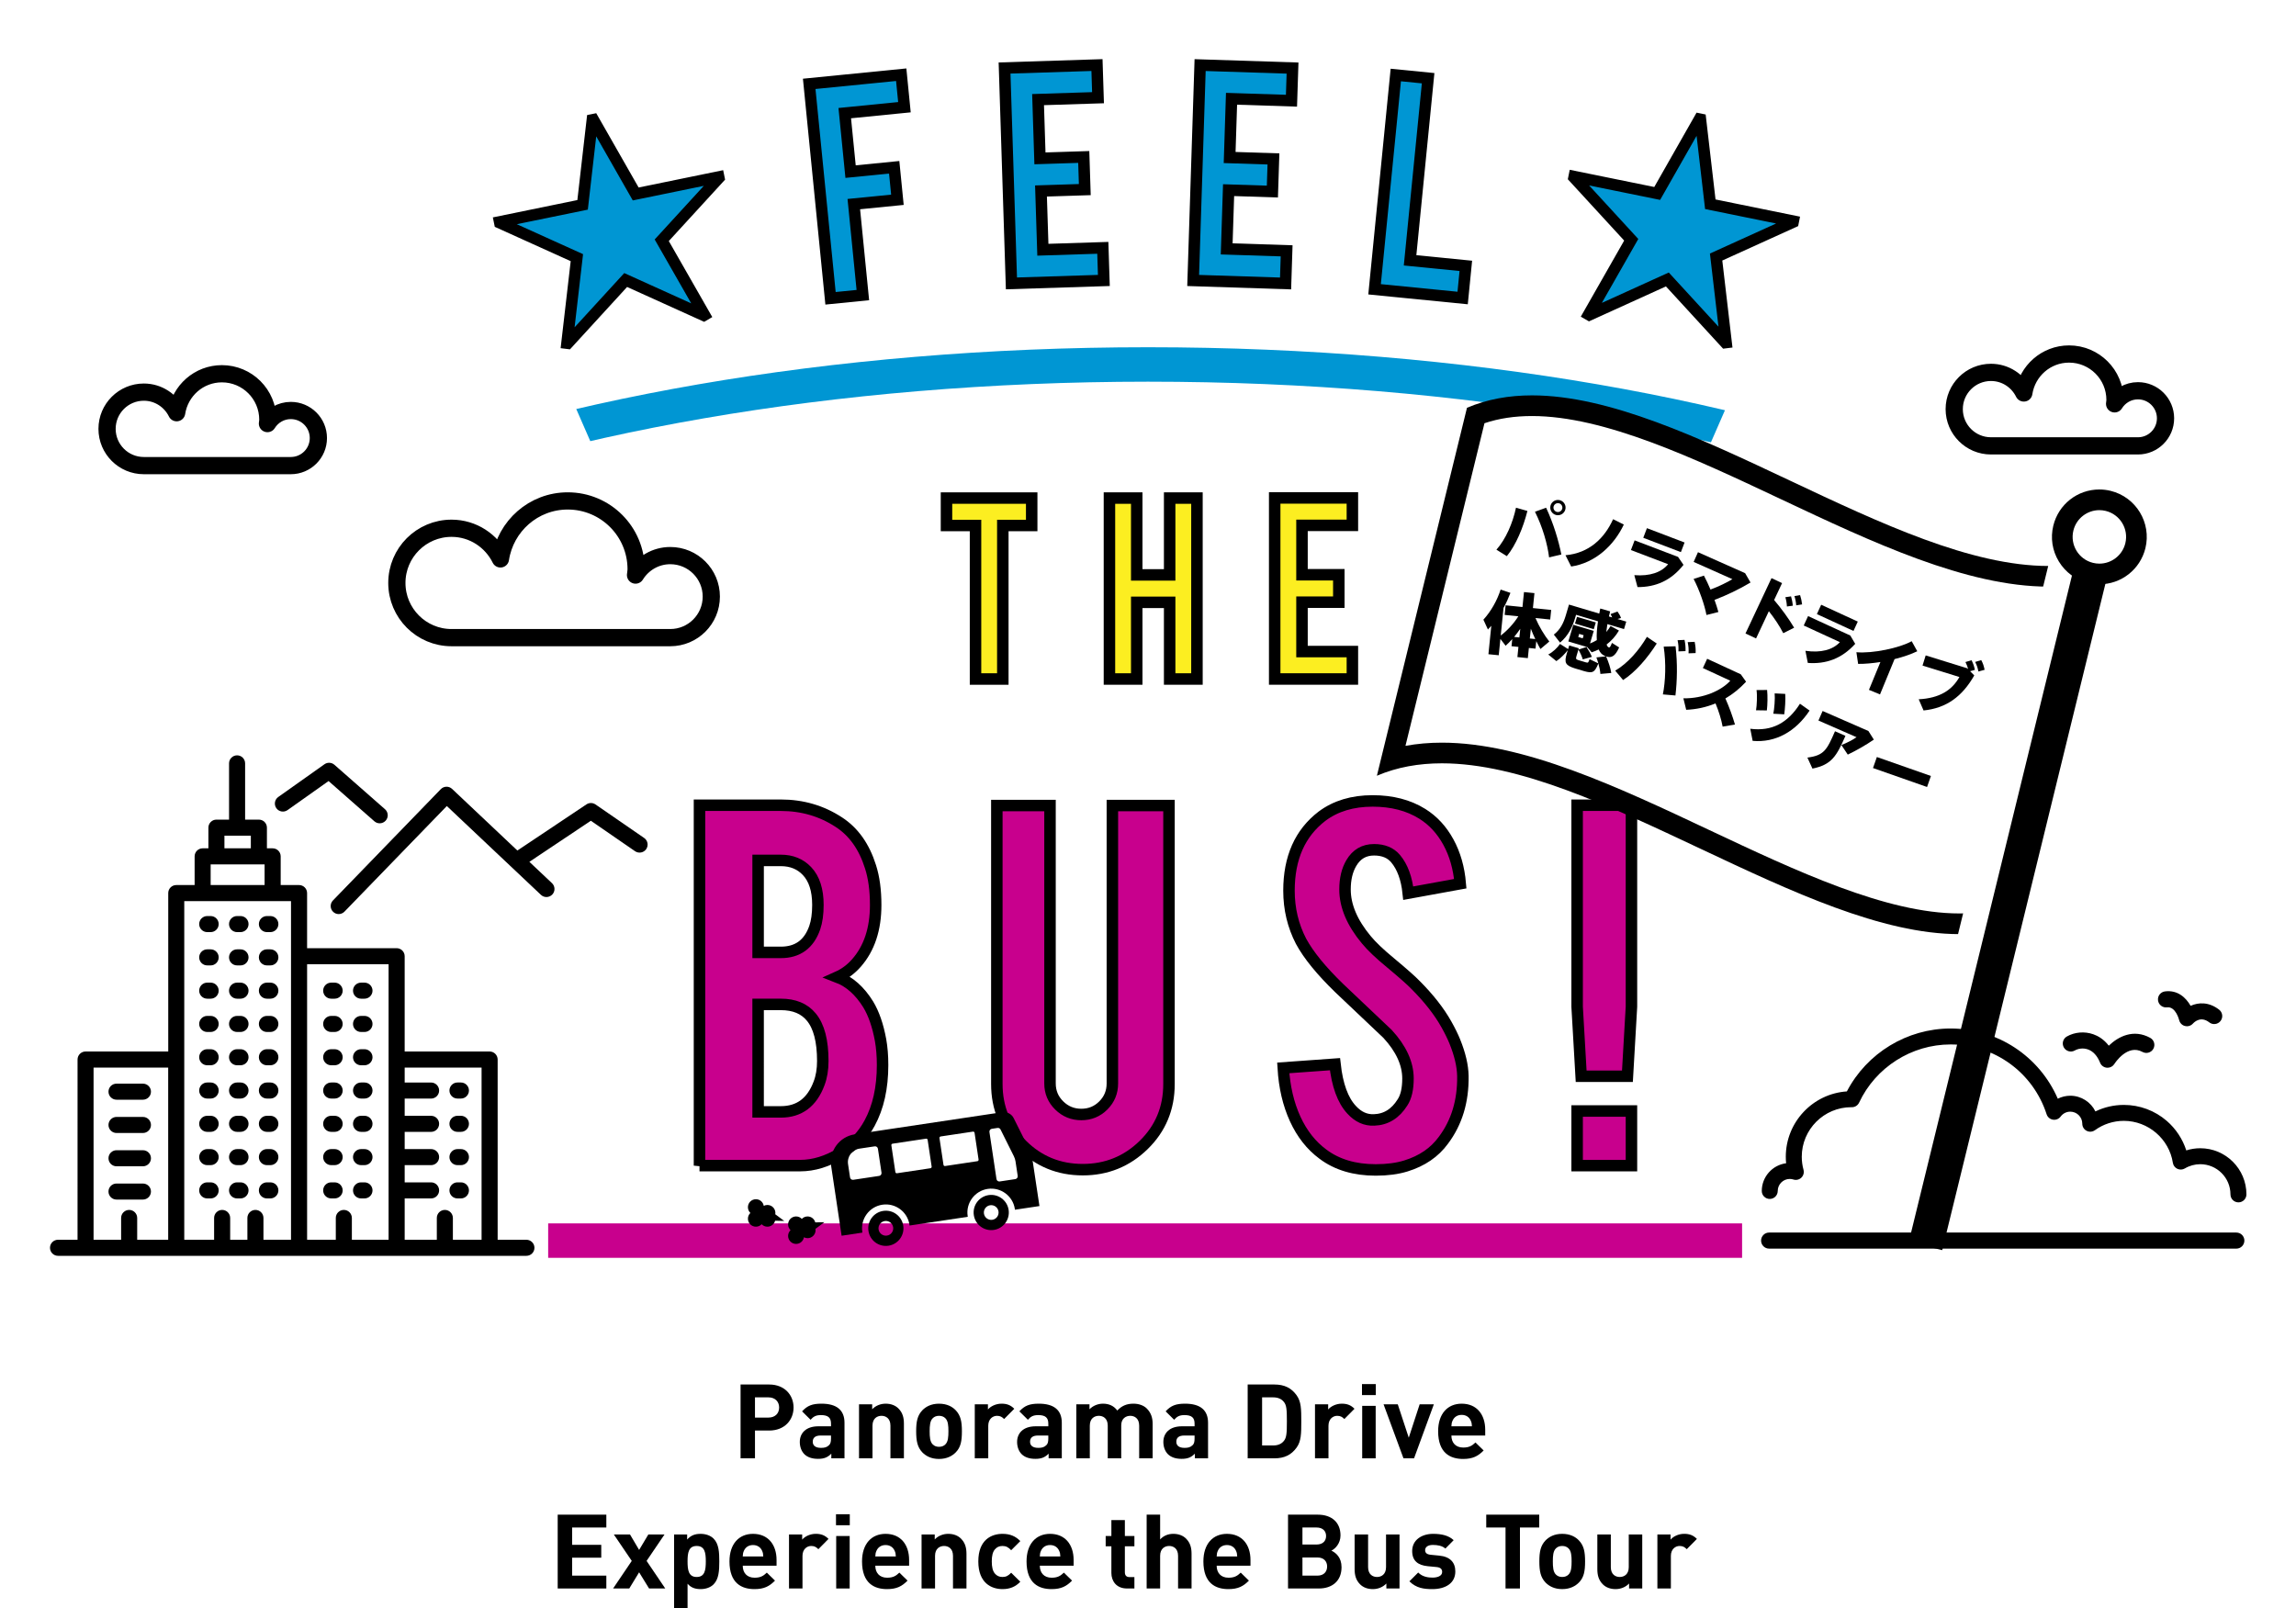 <?xml version="1.0" encoding="utf-8"?>
<!-- Generator: Adobe Illustrator 16.0.0, SVG Export Plug-In . SVG Version: 6.00 Build 0)  -->
<!DOCTYPE svg PUBLIC "-//W3C//DTD SVG 1.1//EN" "http://www.w3.org/Graphics/SVG/1.1/DTD/svg11.dtd">
<svg version="1.1" id="レイヤー_1" xmlns="http://www.w3.org/2000/svg" xmlns:xlink="http://www.w3.org/1999/xlink" x="0px"
	 y="0px" width="400px" height="280.21px" viewBox="0 0 400 280.21" enable-background="new 0 0 400 280.21" xml:space="preserve">
<path d="M389.607,214.746h-81.399c-0.773,0-1.399,0.627-1.399,1.4s0.626,1.4,1.399,1.4h81.399c0.773,0,1.4-0.627,1.4-1.4
	S390.381,214.746,389.607,214.746z"/>
<path d="M308.318,208.89c0.77,0,1.392-0.623,1.392-1.391c0-1.152,0.938-2.093,2.093-2.093c0.215,0,0.429,0.033,0.634,0.099
	c0.486,0.156,1.018,0.031,1.385-0.32c0.367-0.354,0.514-0.879,0.38-1.369c-0.203-0.744-0.306-1.51-0.306-2.275
	c0-4.762,3.873-8.637,8.64-8.636l0.077,0.003c0.541,0.012,1.044-0.307,1.275-0.801c2.885-6.156,9.139-10.134,15.934-10.134
	c7.652,0,14.377,4.889,16.732,12.165c0.161,0.496,0.585,0.859,1.099,0.943c0.516,0.084,1.032-0.125,1.344-0.543
	c0.399-0.541,1.013-0.853,1.68-0.853c1.146,0,2.081,0.928,2.092,2.071c0,0.011,0,0.021,0,0.029c0,0.521,0.292,1,0.757,1.236
	c0.464,0.238,1.022,0.195,1.446-0.109c1.477-1.063,3.221-1.627,5.042-1.627c4.223,0,7.892,3.142,8.534,7.308
	c0.069,0.457,0.363,0.85,0.782,1.047c0.419,0.196,0.906,0.172,1.305-0.063c0.812-0.484,1.741-0.74,2.688-0.74
	c2.899,0,5.26,2.358,5.26,5.258c0,0.77,0.622,1.391,1.391,1.391c0.768,0,1.391-0.621,1.391-1.391c0-4.432-3.606-8.039-8.04-8.039
	c-0.831,0-1.652,0.129-2.438,0.379c-0.636-1.98-1.812-3.768-3.406-5.148c-2.071-1.793-4.723-2.779-7.466-2.779
	c-1.737,0-3.422,0.388-4.959,1.133c-0.794-1.618-2.458-2.733-4.378-2.733c-0.763,0-1.508,0.183-2.176,0.519
	c-3.208-7.391-10.483-12.231-18.679-12.231c-7.579,0-14.576,4.272-18.066,10.958c-5.936,0.4-10.641,5.355-10.641,11.391
	c0,0.375,0.019,0.752,0.056,1.127c-2.39,0.312-4.24,2.359-4.24,4.832C306.928,208.267,307.551,208.89,308.318,208.89z"/>
<path d="M361.469,183.021c0.515-0.295,1.383-0.496,2.279-0.184c0.906,0.315,1.641,1.117,2.119,2.313
	c0.194,0.489,0.647,0.826,1.173,0.875c0.043,0.004,0.085,0.006,0.128,0.006c0.477,0,0.926-0.243,1.184-0.651
	c0.092-0.146,2.277-3.543,4.904-2.103c0.678,0.371,1.529,0.123,1.899-0.555c0.372-0.679,0.124-1.529-0.554-1.9
	c-2.902-1.592-5.531-0.252-7.216,1.363c-0.883-1.142-1.902-1.711-2.716-1.994c-1.517-0.528-3.231-0.38-4.591,0.396
	c-0.673,0.385-0.904,1.238-0.521,1.91C359.942,183.171,360.798,183.404,361.469,183.021z"/>
<path d="M377.526,175.509c1.518-0.191,2.109,2.188,2.113,2.205c0.118,0.512,0.508,0.92,1.019,1.047
	c0.113,0.029,0.23,0.044,0.347,0.044c0.394-0.001,0.772-0.166,1.042-0.472c0.304-0.33,1.406-1.321,2.844-0.205
	c0.61,0.475,1.489,0.365,1.964-0.246c0.476-0.61,0.364-1.49-0.246-1.965c-1.78-1.385-3.597-1.291-4.969-0.672
	c-0.811-1.429-2.252-2.793-4.463-2.515c-0.769,0.097-1.312,0.797-1.214,1.563C376.059,175.062,376.761,175.607,377.526,175.509z"/>
<g>
	<path fill="#C8008D" stroke="#000000" stroke-width="2" stroke-miterlimit="10" d="M121.862,203.087v-62.793h14.171
		c3.737,0,7.11,0.985,10.114,2.955c2.57,1.67,4.406,4.256,5.508,7.762c0.602,1.869,0.901,4.089,0.901,6.658
		c0,4.207-1.119,7.578-3.354,10.115c-0.936,1.068-2.037,1.887-3.306,2.453c2.104,0.803,3.889,2.389,5.358,4.758
		c0.968,1.603,1.685,3.672,2.153,6.209c0.232,1.303,0.351,2.754,0.351,4.355c0,3.975-0.751,7.345-2.253,10.115
		c-1.168,2.17-2.821,3.904-4.957,5.207c-2.403,1.47-4.791,2.203-7.161,2.203h-17.525V203.087z M132.077,165.933h3.956
		c2.938,0,4.906-1.436,5.908-4.307c0.367-1.068,0.552-2.388,0.552-3.957c0-2.604-0.635-4.572-1.903-5.908
		c-1.168-1.234-2.688-1.852-4.557-1.852h-3.956V165.933L132.077,165.933z M132.077,193.723h3.956c3.204,0,5.424-1.652,6.659-4.957
		c0.434-1.136,0.651-2.437,0.651-3.905c0-3.506-0.668-6.06-2.003-7.662c-1.202-1.469-2.972-2.203-5.308-2.203h-3.956V193.723z"/>
	<path fill="#C8008D" stroke="#000000" stroke-width="2" stroke-miterlimit="10" d="M188.635,203.789
		c-4.173,0-7.711-1.453-10.615-4.356c-2.903-2.904-4.355-6.427-4.355-10.563v-48.521h9.264v48.421c0,1.502,0.533,2.778,1.602,3.831
		c1.068,1.051,2.354,1.576,3.855,1.576c1.502,0,2.779-0.525,3.831-1.576c1.051-1.053,1.577-2.329,1.577-3.831v-48.421h9.863v48.521
		c0,4.204-1.469,7.743-4.405,10.614C196.312,202.353,192.774,203.789,188.635,203.789z"/>
	<path fill="#C8008D" stroke="#000000" stroke-width="2" stroke-miterlimit="10" d="M254.857,187.464
		c0.066,4.373-1.067,8.111-3.404,11.217c-1.536,2.104-3.706,3.588-6.51,4.456c-1.503,0.467-3.256,0.7-5.258,0.7
		c-3.706,0-6.776-0.918-9.214-2.754c-2.036-1.502-3.646-3.547-4.832-6.133c-1.186-2.589-1.878-5.552-2.078-8.89l9.013-0.649
		c0.4,3.656,1.369,6.309,2.904,7.95c1.135,1.242,2.438,1.83,3.906,1.763c2.069-0.066,3.722-1.086,4.957-3.058
		c0.634-0.969,0.951-2.354,0.951-4.159c0-2.605-1.187-5.195-3.556-7.769c-1.869-1.771-4.674-4.427-8.411-7.97
		c-3.14-3.041-5.358-5.764-6.66-8.17c-1.402-2.705-2.104-5.646-2.104-8.819c0-5.713,1.92-10.041,5.759-12.979
		c2.37-1.771,5.309-2.656,8.813-2.656c3.371,0,6.259,0.75,8.662,2.252c1.869,1.17,3.38,2.805,4.531,4.908s1.845,4.522,2.077,7.26
		l-9.062,1.652c-0.268-2.57-1.002-4.572-2.203-6.009c-0.869-1.035-2.121-1.553-3.756-1.553c-1.736,0-3.055,0.769-3.956,2.304
		c-0.734,1.235-1.102,2.771-1.102,4.605c0,2.871,1.234,5.793,3.705,8.765c0.935,1.135,2.337,2.472,4.205,4.006
		c2.203,1.836,3.656,3.121,4.357,3.854c2.336,2.337,4.139,4.642,5.407,6.91c0.601,1.068,1.085,2.054,1.452,2.953
		C254.356,183.692,254.824,185.695,254.857,187.464z"/>
	<path fill="#C8008D" stroke="#000000" stroke-width="2" stroke-miterlimit="10" d="M274.762,175.396v-35.102h9.464v35.102
		l-0.701,12.118h-8.062L274.762,175.396z M274.762,203.087v-9.516h9.464v9.516H274.762z"/>
</g>
<g>
	<path fill="#0096D3" stroke="#000000" stroke-width="2" stroke-miterlimit="10" d="M110.75,33.794l14.457-2.964l0.034,0.166
		l-9.954,10.864l7.446,13.021l-0.114,0.067l-13.616-6.161L98.91,59.809l-0.133-0.016l1.724-14.901L87.075,38.82l-0.034-0.165
		l14.457-2.964l1.697-14.811l0.166-0.034L110.75,33.794z"/>
	<path fill="#0096D3" stroke="#000000" stroke-width="2" stroke-miterlimit="10" d="M150.322,51.412l-5.631,0.56l-3.714-37.362
		l16.029-1.593l0.562,5.661l-10.397,1.034l1.013,10.189l7.599-0.755l0.562,5.661l-7.597,0.755L150.322,51.412z"/>
	<path fill="#0096D3" stroke="#000000" stroke-width="2" stroke-miterlimit="10" d="M176.209,49.376l-1.198-37.527l16.1-0.514
		l0.182,5.686l-10.444,0.333l0.327,10.235l7.631-0.244l0.182,5.686l-7.631,0.244l0.327,10.235l10.444-0.333l0.181,5.686
		L176.209,49.376z"/>
	<path fill="#0096D3" stroke="#000000" stroke-width="2" stroke-miterlimit="10" d="M207.869,48.866l1.211-37.526l16.1,0.52
		l-0.184,5.686l-10.443-0.337l-0.33,10.234l7.631,0.247l-0.184,5.686l-7.631-0.246l-0.331,10.234l10.443,0.337l-0.184,5.686
		L207.869,48.866z"/>
	<path fill="#0096D3" stroke="#000000" stroke-width="2" stroke-miterlimit="10" d="M254.817,51.921l-15.345-1.52l3.698-37.333
		l5.632,0.558l-3.144,31.732l9.713,0.962L254.817,51.921z"/>
	<path fill="#0096D3" stroke="#000000" stroke-width="2" stroke-miterlimit="10" d="M297.963,35.586l14.457,2.942l-0.033,0.166
		l-13.413,6.088l1.743,14.896l-0.133,0.016l-10.105-11.005l-13.604,6.179l-0.115-0.066l7.426-13.028l-9.966-10.847l0.034-0.166
		l14.457,2.943l7.368-12.954l0.165,0.034L297.963,35.586z"/>
</g>
<g>
	<g>
		<defs>
			<polygon id="SVGID_1_" points="288,100.15 113,100.15 89,45.15 312,45.15 			"/>
		</defs>
		<clipPath id="SVGID_2_">
			<use xlink:href="#SVGID_1_"  overflow="visible"/>
		</clipPath>
		<path clip-path="url(#SVGID_2_)" fill="none" stroke="#0096D3" stroke-width="6" stroke-miterlimit="10" d="M0,145.25
			C0,100.101,89.543,63.5,200,63.5s200,36.601,200,81.75"/>
	</g>
</g>
<g>
	<g>
		<path fill="#FCEE21" stroke="#000000" stroke-width="2" stroke-miterlimit="10" d="M169.952,91.559h-5.058v-4.78h14.844v4.78
			h-5.031v26.744h-4.755V91.559L169.952,91.559z"/>
		<path fill="#FCEE21" stroke="#000000" stroke-width="2" stroke-miterlimit="10" d="M198.038,104.944v13.359h-4.755V86.779h4.755
			v13.385h5.735V86.779h4.755v31.524h-4.755v-13.359H198.038z"/>
		<path fill="#FCEE21" stroke="#000000" stroke-width="2" stroke-miterlimit="10" d="M222.072,118.303v-31.55h13.535v4.78h-8.779
			v8.604h6.415v4.78h-6.415v8.604h8.779v4.78h-13.535V118.303z"/>
	</g>
</g>
<line fill="none" stroke="#C8008D" stroke-width="6" stroke-miterlimit="10" x1="95.5" y1="216.15" x2="303.5" y2="216.15"/>
<g>
	<path d="M91.699,216h-5V184.6c0-0.772-0.627-1.399-1.399-1.399H70.5V166.6c0-0.772-0.627-1.399-1.4-1.399H53.5V155.6
		c0-0.772-0.627-1.399-1.4-1.399h-3.2v-5c0-0.772-0.627-1.399-1.398-1.399h-1v-3.601c0-0.772-0.627-1.399-1.4-1.399h-2.399V133
		c0-0.771-0.626-1.398-1.399-1.398s-1.4,0.627-1.4,1.398v9.801h-2.199c-0.772,0-1.399,0.628-1.399,1.4v3.6h-1
		c-0.773,0-1.4,0.628-1.4,1.4v5h-3.199c-0.772,0-1.399,0.627-1.399,1.399v27.601h-14.4c-0.772,0-1.399,0.627-1.399,1.399V216h-3.4
		c-0.772,0-1.399,0.627-1.399,1.4s0.626,1.4,1.399,1.4h81.601c0.772,0,1.399-0.627,1.399-1.4S92.473,216,91.699,216z M83.899,186v30
		h-5v-3.799c0-0.772-0.627-1.399-1.398-1.399c-0.773,0-1.4,0.627-1.4,1.399V216h-5.6V208.8h4.6c0.773,0,1.4-0.627,1.4-1.4
		s-0.627-1.4-1.4-1.4h-4.6v-3h4.6c0.773,0,1.4-0.627,1.4-1.399c0-0.771-0.627-1.397-1.4-1.397h-4.6v-3h4.6
		c0.773,0,1.4-0.627,1.4-1.4s-0.627-1.4-1.4-1.4h-4.6v-3h4.6c0.773,0,1.4-0.627,1.4-1.4c0-0.771-0.627-1.398-1.4-1.398h-4.6V186
		H83.899z M67.699,168v48H61.3v-3.799c0-0.772-0.627-1.399-1.4-1.399c-0.772,0-1.398,0.627-1.398,1.399V216h-5v-48H67.699z
		 M39.1,145.6H43.7v2.2H39.1V145.6z M36.699,150.6h9.399v3.601h-9.399V150.6z M50.699,157v59h-4.801v-3.799
		c0-0.772-0.627-1.399-1.398-1.399c-0.773,0-1.4,0.627-1.4,1.399V216h-3v-3.799c0-0.772-0.627-1.399-1.399-1.399
		s-1.399,0.627-1.399,1.399V216h-5.2v-59H50.699z M16.3,186h13v30h-5.4v-3.799c0-0.772-0.626-1.399-1.399-1.399
		s-1.4,0.627-1.4,1.399V216h-4.8V186z"/>
	<path d="M36.1,162.4H36.7c0.772,0,1.399-0.627,1.399-1.4c0-0.771-0.627-1.398-1.399-1.398H36.1c-0.772,0-1.399,0.627-1.399,1.398
		C34.699,161.773,35.326,162.4,36.1,162.4z"/>
	<path d="M36.1,168.201H36.7c0.772,0,1.399-0.627,1.399-1.399c0-0.773-0.627-1.4-1.399-1.4H36.1c-0.772,0-1.399,0.627-1.399,1.4
		C34.7,167.574,35.326,168.201,36.1,168.201z"/>
	<path d="M36.1,174H36.7c0.772,0,1.399-0.625,1.399-1.398c0-0.771-0.627-1.398-1.399-1.398H36.1c-0.772,0-1.399,0.627-1.399,1.398
		C34.699,173.375,35.326,174,36.1,174z"/>
	<path d="M36.1,179.8H36.7c0.772,0,1.399-0.627,1.399-1.4S37.473,177,36.7,177H36.1c-0.772,0-1.399,0.627-1.399,1.4
		S35.326,179.8,36.1,179.8z"/>
	<path d="M36.1,185.6H36.7c0.772,0,1.399-0.626,1.399-1.399c0-0.772-0.627-1.399-1.399-1.399H36.1c-0.772,0-1.399,0.627-1.399,1.399
		C34.7,184.974,35.326,185.6,36.1,185.6z"/>
	<path d="M36.1,191.4H36.7c0.772,0,1.399-0.627,1.399-1.4c0-0.771-0.627-1.398-1.399-1.398H36.1c-0.772,0-1.399,0.627-1.399,1.398
		C34.699,190.773,35.326,191.4,36.1,191.4z"/>
	<path d="M36.1,197.201H36.7c0.772,0,1.399-0.627,1.399-1.399c0-0.773-0.627-1.4-1.399-1.4H36.1c-0.772,0-1.399,0.627-1.399,1.4
		C34.7,196.574,35.326,197.201,36.1,197.201z"/>
	<path d="M36.1,203H36.7c0.772,0,1.399-0.627,1.399-1.399c0-0.771-0.627-1.397-1.399-1.397H36.1c-0.772,0-1.399,0.627-1.399,1.397
		C34.699,202.373,35.326,203,36.1,203z"/>
	<path d="M36.1,208.8H36.7c0.772,0,1.399-0.627,1.399-1.4S37.473,206,36.7,206H36.1c-0.772,0-1.399,0.627-1.399,1.4
		S35.326,208.8,36.1,208.8z"/>
	<path d="M41.3,162.4h0.6c0.773,0,1.4-0.627,1.4-1.4c0-0.771-0.627-1.398-1.4-1.398h-0.6c-0.773,0-1.4,0.627-1.4,1.398
		C39.899,161.773,40.526,162.4,41.3,162.4z"/>
	<path d="M41.3,168.201h0.6c0.773,0,1.4-0.627,1.4-1.399c0-0.773-0.627-1.4-1.4-1.4h-0.6c-0.773,0-1.4,0.627-1.4,1.4
		C39.9,167.574,40.526,168.201,41.3,168.201z"/>
	<path d="M41.3,174h0.6c0.773,0,1.4-0.625,1.4-1.398c0-0.771-0.627-1.398-1.4-1.398h-0.6c-0.773,0-1.4,0.627-1.4,1.398
		C39.899,173.375,40.526,174,41.3,174z"/>
	<path d="M41.3,179.8h0.6c0.773,0,1.4-0.627,1.4-1.4s-0.627-1.4-1.4-1.4h-0.6c-0.773,0-1.4,0.627-1.4,1.4S40.526,179.8,41.3,179.8z"
		/>
	<path d="M41.3,185.6h0.6c0.773,0,1.4-0.626,1.4-1.399c0-0.772-0.627-1.399-1.4-1.399h-0.6c-0.773,0-1.4,0.627-1.4,1.399
		C39.9,184.974,40.526,185.6,41.3,185.6z"/>
	<path d="M41.3,191.4h0.6c0.773,0,1.4-0.627,1.4-1.4c0-0.771-0.627-1.398-1.4-1.398h-0.6c-0.773,0-1.4,0.627-1.4,1.398
		C39.899,190.773,40.526,191.4,41.3,191.4z"/>
	<path d="M41.3,197.201h0.6c0.773,0,1.4-0.627,1.4-1.399c0-0.773-0.627-1.4-1.4-1.4h-0.6c-0.773,0-1.4,0.627-1.4,1.4
		C39.9,196.574,40.526,197.201,41.3,197.201z"/>
	<path d="M41.3,203h0.6c0.773,0,1.4-0.627,1.4-1.399c0-0.771-0.627-1.397-1.4-1.397h-0.6c-0.773,0-1.4,0.627-1.4,1.397
		C39.899,202.373,40.526,203,41.3,203z"/>
	<path d="M41.3,208.8h0.6c0.773,0,1.4-0.627,1.4-1.4s-0.627-1.4-1.4-1.4h-0.6c-0.773,0-1.4,0.627-1.4,1.4S40.526,208.8,41.3,208.8z"
		/>
	<path d="M46.5,162.4h0.6c0.773,0,1.4-0.627,1.4-1.4c0-0.771-0.627-1.398-1.4-1.398h-0.6c-0.773,0-1.4,0.627-1.4,1.398
		C45.1,161.773,45.727,162.4,46.5,162.4z"/>
	<path d="M46.5,168.201h0.6c0.773,0,1.4-0.627,1.4-1.399c0-0.773-0.627-1.4-1.4-1.4h-0.6c-0.773,0-1.4,0.627-1.4,1.4
		C45.1,167.574,45.727,168.201,46.5,168.201z"/>
	<path d="M46.5,174h0.6c0.773,0,1.4-0.625,1.4-1.398c0-0.771-0.627-1.398-1.4-1.398h-0.6c-0.773,0-1.4,0.627-1.4,1.398
		C45.1,173.375,45.727,174,46.5,174z"/>
	<path d="M46.5,179.8h0.6c0.773,0,1.4-0.627,1.4-1.4s-0.627-1.4-1.4-1.4h-0.6c-0.773,0-1.4,0.627-1.4,1.4S45.727,179.8,46.5,179.8z"
		/>
	<path d="M46.5,185.6h0.6c0.773,0,1.4-0.626,1.4-1.399c0-0.772-0.627-1.399-1.4-1.399h-0.6c-0.773,0-1.4,0.627-1.4,1.399
		C45.1,184.974,45.727,185.6,46.5,185.6z"/>
	<path d="M46.5,191.4h0.6c0.773,0,1.4-0.627,1.4-1.4c0-0.771-0.627-1.398-1.4-1.398h-0.6c-0.773,0-1.4,0.627-1.4,1.398
		C45.1,190.773,45.727,191.4,46.5,191.4z"/>
	<path d="M46.5,197.201h0.6c0.773,0,1.4-0.627,1.4-1.399c0-0.773-0.627-1.4-1.4-1.4h-0.6c-0.773,0-1.4,0.627-1.4,1.4
		C45.1,196.574,45.727,197.201,46.5,197.201z"/>
	<path d="M46.5,203h0.6c0.773,0,1.4-0.627,1.4-1.399c0-0.771-0.627-1.397-1.4-1.397h-0.6c-0.773,0-1.4,0.627-1.4,1.397
		C45.1,202.373,45.727,203,46.5,203z"/>
	<path d="M46.5,208.8h0.6c0.773,0,1.4-0.627,1.4-1.4s-0.627-1.4-1.4-1.4h-0.6c-0.773,0-1.4,0.627-1.4,1.4S45.727,208.8,46.5,208.8z"
		/>
	<path d="M57.699,174H58.3c0.772,0,1.399-0.625,1.399-1.398c0-0.771-0.627-1.398-1.399-1.398h-0.601
		c-0.772,0-1.399,0.627-1.399,1.398C56.3,173.375,56.927,174,57.699,174z"/>
	<path d="M57.699,179.8H58.3c0.772,0,1.399-0.627,1.399-1.4S59.073,177,58.3,177h-0.601c-0.772,0-1.399,0.627-1.399,1.4
		S56.927,179.8,57.699,179.8z"/>
	<path d="M57.699,185.6H58.3c0.772,0,1.399-0.626,1.399-1.399c0-0.772-0.627-1.399-1.399-1.399h-0.601
		c-0.772,0-1.399,0.627-1.399,1.399C56.3,184.974,56.927,185.6,57.699,185.6z"/>
	<path d="M57.699,191.4H58.3c0.772,0,1.399-0.627,1.399-1.4c0-0.771-0.627-1.398-1.399-1.398h-0.601
		c-0.772,0-1.399,0.627-1.399,1.398C56.3,190.773,56.927,191.4,57.699,191.4z"/>
	<path d="M57.699,197.201H58.3c0.772,0,1.399-0.627,1.399-1.399c0-0.773-0.627-1.4-1.399-1.4h-0.601c-0.772,0-1.399,0.627-1.399,1.4
		C56.3,196.574,56.927,197.201,57.699,197.201z"/>
	<path d="M57.699,203H58.3c0.772,0,1.399-0.627,1.399-1.399c0-0.771-0.627-1.397-1.399-1.397h-0.601
		c-0.772,0-1.399,0.627-1.399,1.397C56.3,202.373,56.927,203,57.699,203z"/>
	<path d="M58.3,206h-0.601c-0.772,0-1.399,0.627-1.399,1.4s0.627,1.4,1.399,1.4H58.3c0.772,0,1.399-0.627,1.399-1.4
		S59.073,206,58.3,206z"/>
	<path d="M62.899,174H63.5c0.771,0,1.398-0.625,1.398-1.398c0-0.771-0.627-1.398-1.398-1.398h-0.602
		c-0.772,0-1.398,0.627-1.398,1.398C61.5,173.375,62.126,174,62.899,174z"/>
	<path d="M62.899,179.8H63.5c0.771,0,1.398-0.627,1.398-1.4S64.272,177,63.5,177h-0.602c-0.772,0-1.398,0.627-1.398,1.4
		S62.126,179.8,62.899,179.8z"/>
	<path d="M62.899,185.6H63.5c0.771,0,1.398-0.626,1.398-1.399c0-0.772-0.627-1.399-1.398-1.399h-0.602
		c-0.772,0-1.398,0.627-1.398,1.399C61.5,184.974,62.126,185.6,62.899,185.6z"/>
	<path d="M62.899,191.4H63.5c0.771,0,1.398-0.627,1.398-1.4c0-0.771-0.627-1.398-1.398-1.398h-0.602
		c-0.772,0-1.398,0.627-1.398,1.398C61.5,190.773,62.126,191.4,62.899,191.4z"/>
	<path d="M62.899,197.201H63.5c0.771,0,1.398-0.627,1.398-1.399c0-0.773-0.627-1.4-1.398-1.4h-0.602c-0.772,0-1.398,0.627-1.398,1.4
		C61.5,196.574,62.126,197.201,62.899,197.201z"/>
	<path d="M62.899,203H63.5c0.771,0,1.398-0.627,1.398-1.399c0-0.771-0.627-1.397-1.398-1.397h-0.602
		c-0.772,0-1.398,0.627-1.398,1.397C61.5,202.373,62.126,203,62.899,203z"/>
	<path d="M62.899,208.8H63.5c0.771,0,1.398-0.627,1.398-1.4S64.272,206,63.5,206h-0.602c-0.772,0-1.398,0.627-1.398,1.4
		S62.126,208.8,62.899,208.8z"/>
	<path d="M79.699,191.4H80.3c0.773,0,1.399-0.627,1.399-1.4c0-0.771-0.626-1.398-1.399-1.398h-0.601
		c-0.772,0-1.399,0.627-1.399,1.398C78.3,190.773,78.927,191.4,79.699,191.4z"/>
	<path d="M79.699,197.201H80.3c0.773,0,1.399-0.627,1.399-1.399c0-0.773-0.626-1.4-1.399-1.4h-0.601c-0.772,0-1.399,0.627-1.399,1.4
		C78.3,196.574,78.927,197.201,79.699,197.201z"/>
	<path d="M79.699,203H80.3c0.773,0,1.399-0.627,1.399-1.399c0-0.771-0.626-1.397-1.399-1.397h-0.601
		c-0.772,0-1.399,0.627-1.399,1.397C78.3,202.373,78.927,203,79.699,203z"/>
	<path d="M79.699,208.8H80.3c0.773,0,1.399-0.627,1.399-1.4S81.073,206,80.3,206h-0.601c-0.772,0-1.399,0.627-1.399,1.4
		S78.927,208.8,79.699,208.8z"/>
	<path d="M20.3,191.6h4.6c0.773,0,1.4-0.626,1.4-1.399c0-0.772-0.627-1.399-1.4-1.399h-4.6c-0.773,0-1.4,0.627-1.4,1.399
		C18.9,190.974,19.526,191.6,20.3,191.6z"/>
	<path d="M20.3,197.4h4.6c0.773,0,1.4-0.627,1.4-1.4c0-0.771-0.627-1.398-1.4-1.398h-4.6c-0.773,0-1.4,0.627-1.4,1.398
		C18.899,196.773,19.526,197.4,20.3,197.4z"/>
	<path d="M20.3,203.201h4.6c0.773,0,1.4-0.627,1.4-1.399c0-0.773-0.627-1.4-1.4-1.4h-4.6c-0.773,0-1.4,0.627-1.4,1.4
		C18.9,202.574,19.526,203.201,20.3,203.201z"/>
	<path d="M24.899,209c0.773,0,1.4-0.627,1.4-1.399c0-0.771-0.627-1.397-1.4-1.397h-4.6c-0.773,0-1.4,0.627-1.4,1.397
		c0,0.772,0.627,1.399,1.4,1.399H24.899z"/>
</g>
<g>
	<g>
		<g>
			<path d="M364.208,99.814c-1.045-0.256-1.989-0.756-2.771-1.455L332.54,216.382l5.826,1.428l28.896-118.011
				c-0.49,0.119-0.993,0.201-1.517,0.201C365.23,100,364.713,99.938,364.208,99.814z"/>
		</g>
		<path d="M365.738,88.882c0.367,0,0.74,0.043,1.112,0.135c2.498,0.611,4.028,3.132,3.417,5.633
			c-0.521,2.126-2.426,3.551-4.521,3.551c-0.366,0-0.738-0.044-1.11-0.135c-2.499-0.611-4.029-3.134-3.418-5.632
			C361.739,90.307,363.643,88.882,365.738,88.882 M365.738,85.282L365.738,85.282c-3.812,0-7.106,2.588-8.017,6.294
			c-0.525,2.145-0.184,4.363,0.961,6.249c1.146,1.886,2.955,3.213,5.098,3.738c0.646,0.158,1.307,0.237,1.967,0.237
			c3.812,0,7.108-2.588,8.018-6.293c1.082-4.425-1.636-8.904-6.058-9.986C367.062,85.362,366.399,85.282,365.738,85.282
			L365.738,85.282z"/>
	</g>
	<g>
		<g>
			<defs>
				<polygon id="SVGID_3_" points="224.615,176.802 256.009,48.59 362.562,75.198 331.167,203.41 				"/>
			</defs>
			<clipPath id="SVGID_4_">
				<use xlink:href="#SVGID_3_"  overflow="visible"/>
			</clipPath>
			<g clip-path="url(#SVGID_4_)">
				<path d="M266.903,72.485c12.643,0,28.277,7.373,43.398,14.503c15.868,7.483,32.276,15.22,46.582,15.22
					c1.705,0,3.364-0.111,4.969-0.331l-13.688,56.455c-2.109,0.543-4.398,0.817-6.83,0.817c-12.705,0-28.403-7.396-43.585-14.549
					c-15.869-7.478-32.278-15.208-46.545-15.208c-2.2-0.001-4.32,0.186-6.349,0.554l13.763-56.207
					C261.132,72.897,263.859,72.485,266.903,72.485 M266.903,68.885c-4,0-7.798,0.657-11.332,2.165l-15.695,64.106
					c3.533-1.508,7.329-2.164,11.33-2.164c26.938,0.002,63.125,29.758,90.13,29.758c3.442,0,6.738-0.483,9.845-1.574l15.552-64.143
					c-3.109,1.092-6.402,1.576-9.848,1.576C329.902,98.609,293.815,68.885,266.903,68.885L266.903,68.885z"/>
			</g>
		</g>
	</g>
	<g>
		<path d="M259.307,113.984l0.501-4.953c-0.19,0.212-0.385,0.437-0.589,0.646l-0.788-1.711c1.343-1.471,2.384-3.337,3.004-5.246
			l1.706,0.575c-0.333,0.879-0.728,1.764-1.204,2.629l-0.486,4.807c1.095-0.827,2.253-2.048,3.065-3.353l-2.385-0.242l0.17-1.674
			l2.938,0.298l0.265-2.604l1.82,0.185l-0.265,2.603l3.182,0.322l-0.171,1.675l-2.565-0.261c0.607,1.449,1.556,3.02,2.408,4.091
			l-1.544,1.306c-0.237-0.414-0.483-0.877-0.726-1.377l-0.133,1.312l-1.156-0.117l-0.18,1.771l-1.819-0.185l0.18-1.771l-1.204-0.123
			l0.126-1.24c-0.386,0.436-0.777,0.822-1.152,1.161l-0.914-1.188l-0.289,2.844L259.307,113.984z M264.702,111.062l0.151-1.506
			c-0.341,0.488-0.694,0.977-1.067,1.413L264.702,111.062z M267.473,111.341c-0.282-0.575-0.536-1.186-0.777-1.806l-0.174,1.71
			L267.473,111.341z"/>
		<path d="M271.142,115.185l-1.414-1.154c0.773-0.389,1.601-1.166,2.052-1.84l1.413,0.9l0.19-0.639l1.672,0.498l-0.069,0.231
			l1.399-0.456c0.42,0.63,0.733,1.189,0.942,1.722l-1.585,0.438c-0.147-0.523-0.407-1.094-0.758-1.703l-0.338,1.137
			c-0.139,0.465-0.078,0.559,0.324,0.691c0.368,0.123,0.961,0.299,1.336,0.396c0.36,0.106,0.427,0.053,0.622-0.562l1.526,0.733
			c-0.093-0.332-0.202-0.682-0.336-1.037l1.659-0.188c-0.081-0.023-0.158-0.061-0.236-0.096c-0.471-0.203-0.8-0.58-1.024-1.102
			c-0.389,0.199-0.8,0.354-1.222,0.495l-0.767-0.909l-3.298-0.982l0.863-2.903l3.565,1.061l-0.652,2.195
			c0.416-0.167,0.812-0.353,1.185-0.584c-0.068-0.918,0.021-2.028,0.204-3.276l-3.819-1.137l-0.182,0.604
			c-0.455,1.533-1.185,3.047-2.603,4.243l-1.088-1.397c1.147-0.885,1.691-2.038,2.077-3.326l0.565-1.905l1.059,0.315l0.557,0.166
			l3.657,1.089c0.06-0.285,0.11-0.586,0.175-0.884l1.723,0.5c-0.078,0.305-0.143,0.602-0.214,0.884l0.569,0.169
			c-0.071-0.185-0.166-0.377-0.28-0.588l1.205-0.438c0.285,0.401,0.492,0.766,0.611,1.13l-0.607,0.173l1.521,0.452l-0.389,1.301
			l-2.9-0.864c-0.084,0.494-0.146,0.956-0.194,1.371c0.27-0.312,0.522-0.653,0.753-1.04l1.458,0.788
			c-0.585,0.99-1.317,1.794-2.151,2.431c0.086,0.267,0.202,0.426,0.357,0.498c0.179,0.078,0.314-0.084,0.572-0.776l1.257,0.791
			c-0.701,1.549-1.347,1.888-2.272,1.561c0.452,1.07,0.759,1.996,0.899,2.886l-1.896,0.168c-0.046-0.569-0.169-1.174-0.354-1.824
			c-0.653,1.601-1.015,1.746-2.472,1.338c-0.49-0.135-1.177-0.338-1.638-0.488c-1.648-0.529-1.871-0.973-1.385-2.609l0.17-0.569
			C272.604,113.964,271.828,114.746,271.142,115.185z M274.39,108.645l0.351-1.173l3.273,0.974l-0.351,1.173L274.39,108.645z
			 M275.896,110.673l-0.777-0.232l-0.162,0.546l0.777,0.231L275.896,110.673z"/>
		<path d="M288.633,112.115c-1.593,2.521-3.732,4.998-5.862,6.367l-1.376-1.636c2.166-1.263,4.162-3.552,5.524-5.89L288.633,112.115
			z M291.888,121.173l-2.188-0.188c0.455-2.303,0.577-5.423,0.14-8.325l2.066-0.06C292.269,115.591,292.183,118.687,291.888,121.173
			z M293.474,111.486c0.15,0.756,0.188,1.178,0.172,1.956l-1.236,0.046c0.034-0.76,0.004-1.23-0.148-1.947L293.474,111.486z
			 M295.235,111.826c0.149,0.756,0.198,1.182,0.17,1.955l-1.235,0.047c0.046-0.756-0.001-1.219-0.147-1.947L295.235,111.826z"/>
		<path d="M302.259,126.232l-2.147,0.369c-0.232-1.256-0.681-2.719-1.242-4.047c-1.684,0.693-3.407,1.045-5.108,1.113l-0.49-2.002
			c3.44,0.065,6.631-1.347,8.173-3.064l-4.777-2.207l0.747-1.617l5.856,2.704l0.924,1.295c-1.139,1.224-2.341,2.179-3.604,2.917
			C301.259,123.191,301.835,124.779,302.259,126.232z"/>
		<path d="M315.259,123.8c-2.407,3.645-5.93,5.643-9.92,5.279l-0.414-2.107c3.81,0.492,6.557-1.055,8.659-4.361L315.259,123.8z
			 M307.858,120.214c0.105,1,0.079,2.565-0.043,3.565l-1.887-0.028c0.148-0.801,0.223-2.64,0.088-3.52L307.858,120.214z
			 M311.017,120.896c0.073,0.984-0.034,2.58-0.173,3.559l-1.904-0.104c0.177-0.802,0.325-2.656,0.233-3.543L311.017,120.896z"/>
		<path d="M321.507,128.205c-1.549,3.539-2.399,5.031-5.749,5.707l-0.88-1.918c2.926-0.373,3.396-1.356,4.809-4.586L321.507,128.205
			z M325.509,127.364l0.945,1.497c-1.362,0.938-3.038,1.896-4.541,2.614l-1.111-1.663c0.963-0.385,2.015-0.916,2.637-1.371
			l-6.637-2.902l0.729-1.664L325.509,127.364z"/>
		<path d="M336.398,135.197l-0.674,1.92l-9.417-3.303l0.673-1.92L336.398,135.197z"/>
	</g>
	<g>
		<path d="M266.1,89.021c-0.728,2.889-1.984,5.911-3.583,7.876l-1.815-1.125c1.663-1.875,2.847-4.671,3.409-7.317L266.1,89.021z
			 M272.015,96.608l-2.138,0.505c-0.284-2.33-1.143-5.331-2.462-7.952l1.943-0.701C270.637,91.188,271.521,94.156,272.015,96.608z
			 M272.744,88.543c-0.052,0.713-0.687,1.276-1.425,1.224c-0.736-0.052-1.285-0.699-1.235-1.424
			c0.052-0.737,0.687-1.289,1.425-1.235c0.737,0.051,1.288,0.686,1.236,1.424L272.744,88.543z M270.64,88.394
			c-0.029,0.411,0.297,0.787,0.721,0.817s0.799-0.295,0.828-0.719c0.029-0.423-0.297-0.798-0.719-0.829
			c-0.423-0.029-0.799,0.296-0.829,0.72L270.64,88.394z"/>
		<path d="M282.896,91.393c-1.688,3.577-4.929,6.68-9.171,7.311l-0.995-1.969c4.079-0.348,6.793-2.926,8.295-6.276L282.896,91.393z"
			/>
		<path d="M292.343,97.028l0.949,1.386c-2.181,2.761-4.865,3.89-8.011,3.874l-0.557-2.08c2.706,0.213,4.738-0.49,5.886-1.907
			l-6.476-2.466l0.643-1.688L292.343,97.028z M293.479,94.519l-0.639,1.676l-6.556-2.497l0.638-1.676L293.479,94.519z"/>
		<path d="M297.294,107.151c-0.314-1.704-1.233-4.379-2.24-6.285l1.796-0.579c0.396,0.746,0.793,1.585,1.146,2.431
			c1.429-0.531,2.986-1.295,3.814-1.814l-6.748-3.004l0.753-1.693l8.21,3.654l0.945,1.627c-1.953,1.172-4.293,2.291-6.277,3.025
			c0.272,0.758,0.507,1.484,0.676,2.116L297.294,107.151z"/>
		<path d="M312.566,109.363l-1.894,0.957c-0.655-1.285-1.561-2.633-2.51-3.829l-2.229,4.746l-1.842-0.866l4.531-9.645l1.843,0.865
			l-1.386,2.949C310.323,105.993,311.618,107.767,312.566,109.363z M312.027,103.904c0.147,0.484,0.267,1.088,0.307,1.629
			l-1.026,0.133c-0.012-0.487-0.125-1.157-0.271-1.613L312.027,103.904z M313.604,103.682c0.16,0.489,0.293,1.087,0.351,1.622
			l-1.026,0.161c-0.027-0.481-0.152-1.156-0.314-1.607L313.604,103.682z"/>
		<path d="M322.354,110.728l0.854,1.447c-2.362,2.609-5.119,3.555-8.258,3.326l-0.414-2.113c2.687,0.396,4.762-0.17,6.004-1.506
			l-6.299-2.9l0.755-1.641L322.354,110.728z M323.657,108.298l-0.75,1.63l-6.377-2.935l0.75-1.63L323.657,108.298z"/>
		<path d="M327.528,120.988l-1.927-0.795l1.997-4.85c-1.357,0.213-2.707,0.339-3.882,0.326l-0.302-2.035
			c2.828,0.26,7.541-0.748,9.633-1.918l0.971,1.75c-1.08,0.523-2.47,1-3.957,1.369L327.528,120.988z"/>
		<path d="M342.734,116.437l0.157,0.15c-0.12-0.432-0.251-0.789-0.479-1.24l1.062-0.318c0.305,0.615,0.433,0.985,0.584,1.68
			l-0.834,0.236l0.725,0.732c-2.089,3.667-4.841,5.707-8.836,6.105l-0.843-1.947c3.628-0.195,5.792-1.568,7.093-3.881l-6.427-1.992
			l0.55-1.771L342.734,116.437z M345.75,116.699l-1.083,0.299c-0.121-0.672-0.265-1.069-0.561-1.67l1.062-0.317
			C345.485,115.626,345.609,116.009,345.75,116.699z"/>
	</g>
</g>
<path d="M60.015,158.83l17.829-18.397l16.397,15.476c0.562,0.529,1.447,0.504,1.979-0.06c0.531-0.562,0.505-1.447-0.057-1.979
	l-3.937-3.715l10.71-7.156l7.696,5.303c0.637,0.438,1.508,0.277,1.947-0.358c0.438-0.637,0.277-1.508-0.358-1.946l-8.478-5.842
	c-0.474-0.324-1.096-0.328-1.572-0.011l-12.034,8.041l-11.376-10.736c-0.557-0.524-1.434-0.506-1.966,0.044l-18.79,19.391
	c-0.538,0.557-0.524,1.441,0.031,1.979c0.271,0.265,0.623,0.396,0.974,0.396C59.375,159.255,59.741,159.113,60.015,158.83z"/>
<path d="M56.524,133.156l-8.046,5.702c-0.631,0.446-0.778,1.321-0.333,1.952c0.447,0.631,1.321,0.779,1.952,0.332l7.145-5.062
	l7.984,7.015c0.267,0.233,0.595,0.349,0.923,0.349c0.39,0,0.776-0.161,1.054-0.477c0.51-0.581,0.452-1.465-0.128-1.977l-8.816-7.744
	C57.77,132.818,57.053,132.781,56.524,133.156z"/>
<g>
	<g>
		<path fill="none" stroke="#000000" stroke-width="3" stroke-linecap="round" stroke-linejoin="round" stroke-miterlimit="10" d="
			M50.664,71.52c-1.726,0-3.224,0.917-4.07,2.28c0.018-0.228,0.068-0.446,0.068-0.679c0-4.419-3.58-8.004-8.004-8.004
			c-4.003,0-7.289,2.948-7.882,6.789c-1.042-2.118-3.201-3.587-5.723-3.587c-3.536,0-6.402,2.865-6.402,6.401
			c0,3.536,2.866,6.402,6.402,6.402h25.609c2.649,0,4.804-2.148,4.804-4.802C55.467,73.669,53.314,71.52,50.664,71.52z"/>
		<path fill="none" stroke="#000000" stroke-width="3" stroke-linecap="round" stroke-linejoin="round" stroke-miterlimit="10" d="
			M372.468,68.081c-1.725,0-3.223,0.917-4.07,2.28c0.019-0.228,0.068-0.446,0.068-0.679c0-4.419-3.58-8.004-8.004-8.004
			c-4.002,0-7.289,2.948-7.881,6.789c-1.042-2.118-3.202-3.587-5.724-3.587c-3.536,0-6.401,2.865-6.401,6.401
			c0,3.536,2.865,6.402,6.401,6.402h25.609c2.65,0,4.804-2.148,4.804-4.802C377.271,70.23,375.118,68.081,372.468,68.081z"/>
		<path fill="none" stroke="#000000" stroke-width="3" stroke-linecap="round" stroke-linejoin="round" stroke-miterlimit="10" d="
			M116.777,96.801c-2.563,0-4.795,1.362-6.056,3.393c0.028-0.338,0.104-0.665,0.104-1.012c0-6.575-5.332-11.907-11.911-11.907
			c-5.959,0-10.852,4.389-11.729,10.103c-1.553-3.151-4.767-5.341-8.519-5.341c-5.263,0-9.526,4.266-9.526,9.528
			c0,5.261,4.265,9.529,9.526,9.529h38.108c3.944,0,7.146-3.201,7.146-7.146C123.923,100.001,120.722,96.801,116.777,96.801z"/>
	</g>
</g>
<g>
	<g>
		<path d="M169.655,211.71c0.251,1.676,1.812,2.828,3.487,2.578c1.675-0.252,2.829-1.812,2.578-3.488
			c-0.251-1.674-1.812-2.83-3.488-2.58C170.557,208.472,169.404,210.035,169.655,211.71z M171.418,211.445
			c-0.104-0.697,0.379-1.354,1.078-1.457c0.7-0.105,1.354,0.379,1.46,1.076c0.104,0.701-0.379,1.354-1.079,1.459
			C172.178,212.628,171.524,212.146,171.418,211.445z"/>
		<path d="M143.625,212.939l-1.591,0.037c-0.158-0.596-0.695-1.037-1.342-1.037c-0.393,0-0.747,0.164-1,0.428
			c-0.253-0.264-0.605-0.428-1-0.428c-0.769,0-1.392,0.623-1.392,1.393c0,0.394,0.165,0.746,0.427,1
			c-0.262,0.254-0.427,0.607-0.427,1c0,0.771,0.624,1.394,1.392,1.394c0.689,0,1.258-0.502,1.369-1.158
			c0.19,0.099,0.402,0.158,0.631,0.158c0.77,0,1.394-0.623,1.394-1.394c0-0.078-0.011-0.153-0.023-0.229
			C142.748,213.587,143.625,212.939,143.625,212.939z"/>
		<path d="M136.625,212.724l-1.591-0.037c-0.158,0.596-0.695,1.037-1.342,1.037c-0.393,0-0.747-0.164-1-0.426
			c-0.253,0.262-0.605,0.426-1,0.426c-0.769,0-1.392-0.623-1.392-1.393c0-0.394,0.165-0.746,0.427-1
			c-0.262-0.252-0.427-0.605-0.427-1c0-0.769,0.624-1.392,1.392-1.392c0.689,0,1.258,0.5,1.369,1.158
			c0.19-0.099,0.402-0.158,0.631-0.158c0.77,0,1.394,0.623,1.394,1.392c0,0.078-0.011,0.153-0.023,0.229
			C135.748,212.078,136.625,212.724,136.625,212.724z"/>
	</g>
	<g>
		<path d="M179.859,201.958c-0.088-0.586-0.261-1.15-0.524-1.677l-2.731-5.462c-0.365-0.738-1.18-1.163-1.998-1.04l-25.697,3.854
			c-2.664,0.398-4.504,2.889-4.104,5.553l1.816,12.113l3.63-0.545c-0.008-0.043-0.021-0.088-0.026-0.131
			c-0.34-2.269,1.229-4.39,3.493-4.729c2.267-0.34,4.387,1.228,4.727,3.494c0.008,0.045,0.009,0.092,0.015,0.135l10.147-1.521
			c-0.008-0.043-0.02-0.088-0.025-0.133c-0.341-2.269,1.228-4.388,3.492-4.728c2.268-0.34,4.388,1.228,4.728,3.494
			c0.007,0.045,0.008,0.092,0.014,0.135l0.485-0.071l3.788-0.568L179.859,201.958z M153.16,204.878l-4.507,0.676
			c-0.27,0.041-0.521-0.148-0.562-0.416l-0.347-2.311c-0.194-1.298,0.7-2.509,1.997-2.703l2.645-0.396
			c0.271-0.041,0.521,0.146,0.562,0.416l0.625,4.172C153.614,204.583,153.429,204.837,153.16,204.878z M162.101,203.539
			l-5.835,0.875c-0.134,0.021-0.26-0.074-0.28-0.211l-0.697-4.658c-0.021-0.137,0.072-0.262,0.207-0.28l5.835-0.875
			c0.135-0.021,0.261,0.071,0.28,0.209l0.698,4.657C162.33,203.39,162.237,203.517,162.101,203.539z M170.276,202.312l-5.626,0.844
			c-0.136,0.02-0.261-0.074-0.28-0.211l-0.699-4.656c-0.021-0.137,0.073-0.264,0.209-0.283l5.625-0.844
			c0.135-0.02,0.261,0.074,0.28,0.209l0.698,4.658C170.502,202.166,170.411,202.292,170.276,202.312z M176.883,205.435l-2.717,0.408
			c-0.271,0.041-0.521-0.146-0.562-0.414l-1.229-8.199c-0.04-0.27,0.146-0.521,0.415-0.561l1.001-0.15
			c0.211-0.031,0.421,0.076,0.517,0.268l2.324,4.66c0.146,0.291,0.243,0.602,0.292,0.922l0.375,2.506
			C177.34,205.142,177.154,205.394,176.883,205.435z"/>
		<path d="M153.877,210.974c-1.676,0.25-2.829,1.814-2.578,3.488c0.251,1.676,1.812,2.828,3.487,2.578
			c1.675-0.252,2.828-1.812,2.577-3.488C157.114,211.878,155.552,210.722,153.877,210.974z M154.522,215.275
			c-0.699,0.105-1.354-0.377-1.459-1.078c-0.104-0.697,0.379-1.352,1.079-1.457c0.7-0.104,1.354,0.379,1.459,1.078
			C155.706,214.519,155.222,215.171,154.522,215.275z"/>
	</g>
</g>
<g>
	<path d="M134.005,249.242h-2.475v4.842h-2.511V241.22h4.986c2.674,0,4.246,1.824,4.246,4.011S136.678,249.242,134.005,249.242z
		 M133.878,243.46h-2.349v3.523h2.349c1.138,0,1.861-0.705,1.861-1.753S135.016,243.46,133.878,243.46z"/>
	<path d="M144.829,254.083v-0.812c-0.632,0.632-1.229,0.902-2.312,0.902c-1.066,0-1.861-0.289-2.403-0.83
		c-0.506-0.524-0.777-1.283-0.777-2.114c0-1.499,1.03-2.728,3.252-2.728h2.186v-0.471c0-1.029-0.506-1.48-1.752-1.48
		c-0.849,0-1.301,0.234-1.807,0.812l-1.481-1.463c0.921-1.012,1.807-1.338,3.378-1.338c2.656,0,4.011,1.121,4.011,3.324v6.197
		H144.829z M144.775,250.109h-1.789c-0.939,0-1.391,0.379-1.391,1.084c0,0.65,0.452,1.066,1.427,1.066
		c0.578,0,0.994-0.072,1.391-0.452c0.271-0.235,0.361-0.597,0.361-1.192V250.109z"/>
	<path d="M155.129,254.083v-5.691c0-1.282-0.813-1.716-1.554-1.716s-1.572,0.434-1.572,1.716v5.691h-2.349v-9.412h2.294v0.867
		c0.614-0.65,1.481-0.977,2.349-0.977c0.939,0,1.698,0.308,2.222,0.832c0.759,0.758,0.958,1.644,0.958,2.674v6.016H155.129z"/>
	<path d="M166.513,253.036c-0.596,0.614-1.536,1.156-2.927,1.156s-2.312-0.542-2.909-1.156c-0.849-0.903-1.066-1.97-1.066-3.667
		c0-1.699,0.217-2.746,1.066-3.65c0.596-0.613,1.518-1.156,2.909-1.156s2.331,0.524,2.927,1.156c0.849,0.904,1.066,1.951,1.066,3.65
		C167.579,251.066,167.381,252.15,166.513,253.036z M164.689,247.091c-0.271-0.271-0.632-0.415-1.102-0.415
		c-0.452,0-0.813,0.145-1.084,0.415c-0.488,0.471-0.542,1.319-0.542,2.277c0,0.975,0.054,1.824,0.542,2.294
		c0.271,0.271,0.632,0.415,1.084,0.415c0.47,0,0.831-0.145,1.102-0.415c0.488-0.47,0.542-1.319,0.542-2.294
		C165.231,248.411,165.177,247.562,164.689,247.091z"/>
	<path d="M174.935,247.236c-0.361-0.361-0.668-0.56-1.247-0.56c-0.723,0-1.518,0.542-1.518,1.734v5.673h-2.349v-9.412h2.294v0.902
		c0.452-0.541,1.355-1.012,2.367-1.012c0.921,0,1.572,0.235,2.222,0.886L174.935,247.236z"/>
	<path d="M182.687,254.083v-0.812c-0.632,0.632-1.229,0.902-2.312,0.902c-1.066,0-1.861-0.289-2.403-0.83
		c-0.506-0.524-0.777-1.283-0.777-2.114c0-1.499,1.03-2.728,3.252-2.728h2.186v-0.471c0-1.029-0.506-1.48-1.752-1.48
		c-0.849,0-1.301,0.234-1.807,0.812l-1.481-1.463c0.921-1.012,1.807-1.338,3.378-1.338c2.656,0,4.011,1.121,4.011,3.324v6.197
		H182.687z M182.633,250.109h-1.789c-0.939,0-1.391,0.379-1.391,1.084c0,0.65,0.452,1.066,1.427,1.066
		c0.578,0,0.994-0.072,1.391-0.452c0.271-0.235,0.361-0.597,0.361-1.192V250.109z"/>
	<path d="M198.462,254.083v-5.691c0-1.282-0.813-1.716-1.554-1.716c-0.723,0-1.572,0.434-1.572,1.662v5.745h-2.349v-5.691
		c0-1.282-0.813-1.716-1.554-1.716s-1.572,0.434-1.572,1.716v5.691h-2.349v-9.412h2.294v0.867c0.614-0.633,1.481-0.977,2.349-0.977
		c1.048,0,1.897,0.38,2.493,1.193c0.795-0.832,1.644-1.193,2.818-1.193c0.939,0,1.789,0.308,2.312,0.832
		c0.759,0.758,1.03,1.644,1.03,2.674v6.016H198.462z"/>
	<path d="M208.167,254.083v-0.812c-0.632,0.632-1.229,0.902-2.312,0.902c-1.065,0-1.86-0.289-2.403-0.83
		c-0.506-0.524-0.776-1.283-0.776-2.114c0-1.499,1.03-2.728,3.252-2.728h2.187v-0.471c0-1.029-0.506-1.48-1.753-1.48
		c-0.849,0-1.301,0.234-1.807,0.812l-1.481-1.463c0.922-1.012,1.807-1.338,3.379-1.338c2.655,0,4.01,1.121,4.01,3.324v6.197H208.167
		z M208.114,250.109h-1.789c-0.939,0-1.391,0.379-1.391,1.084c0,0.65,0.451,1.066,1.427,1.066c0.578,0,0.993-0.072,1.392-0.452
		c0.271-0.235,0.361-0.597,0.361-1.192V250.109z"/>
	<path d="M225.893,252.205c-0.921,1.283-2.131,1.879-3.884,1.879h-4.644V241.22h4.644c1.753,0,2.963,0.596,3.884,1.879
		c0.795,1.102,0.813,2.421,0.813,4.553S226.688,251.103,225.893,252.205z M223.671,244.255c-0.415-0.523-1.03-0.795-1.879-0.795
		h-1.915v8.383h1.915c0.849,0,1.464-0.271,1.879-0.795c0.47-0.561,0.524-1.373,0.524-3.396S224.141,244.816,223.671,244.255z"/>
	<path d="M234.207,247.236c-0.361-0.361-0.669-0.56-1.247-0.56c-0.723,0-1.518,0.542-1.518,1.734v5.673h-2.349v-9.412h2.295v0.902
		c0.451-0.541,1.354-1.012,2.366-1.012c0.921,0,1.571,0.235,2.222,0.886L234.207,247.236z"/>
	<path d="M237.28,243.063v-1.915h2.403v1.915H237.28z M237.317,254.083v-9.142h2.348v9.142H237.317z"/>
	<path d="M246.35,254.083h-1.842l-3.469-9.412h2.475l1.915,5.816l1.897-5.816h2.475L246.35,254.083z"/>
	<path d="M252.857,250.109c0,1.229,0.723,2.096,2.06,2.096c1.029,0,1.535-0.307,2.132-0.885l1.427,1.391
		c-0.957,0.976-1.879,1.481-3.576,1.481c-2.223,0-4.354-1.012-4.354-4.823c0-3.072,1.662-4.807,4.101-4.807
		c2.62,0,4.102,1.879,4.102,4.553v0.994H252.857z M256.217,247.49c-0.253-0.561-0.777-0.977-1.572-0.977s-1.318,0.416-1.571,0.977
		c-0.163,0.343-0.198,0.596-0.217,1.012h3.577C256.416,248.085,256.379,247.833,256.217,247.49z"/>
	<path d="M97.16,276.76v-12.863h8.473v2.24h-5.962v3.017h5.077v2.24h-5.077v3.126h5.962v2.24H97.16z"/>
	<path d="M113.079,276.76l-1.734-2.818l-1.716,2.818h-2.818l3.252-4.806l-3.125-4.607h2.818l1.59,2.692l1.608-2.692h2.818
		l-3.125,4.607l3.252,4.806H113.079z"/>
	<path d="M124.337,276.019c-0.524,0.543-1.355,0.85-2.276,0.85c-0.958,0-1.68-0.253-2.276-0.939v4.281h-2.349v-12.863h2.276v0.886
		c0.65-0.723,1.337-0.993,2.349-0.993c0.921,0,1.752,0.307,2.276,0.849c0.903,0.921,0.976,2.385,0.976,3.956
		C125.312,273.617,125.24,275.098,124.337,276.019z M121.374,269.353c-1.409,0-1.59,1.174-1.59,2.691s0.181,2.711,1.59,2.711
		s1.59-1.193,1.59-2.711S122.783,269.353,121.374,269.353z"/>
	<path d="M129.398,272.786c0,1.229,0.723,2.096,2.06,2.096c1.03,0,1.536-0.308,2.132-0.886l1.427,1.392
		c-0.958,0.976-1.879,1.481-3.577,1.481c-2.222,0-4.354-1.012-4.354-4.824c0-3.07,1.662-4.805,4.101-4.805
		c2.62,0,4.101,1.879,4.101,4.553v0.993H129.398z M132.758,270.166c-0.253-0.56-0.777-0.975-1.572-0.975s-1.319,0.415-1.572,0.975
		c-0.163,0.344-0.199,0.597-0.217,1.012h3.577C132.957,270.762,132.921,270.509,132.758,270.166z"/>
	<path d="M142.571,269.914c-0.361-0.361-0.668-0.561-1.247-0.561c-0.723,0-1.518,0.542-1.518,1.734v5.673h-2.349v-9.413h2.294v0.904
		c0.452-0.543,1.355-1.012,2.367-1.012c0.921,0,1.572,0.234,2.222,0.885L142.571,269.914z"/>
	<path d="M145.643,265.74v-1.915h2.403v1.915H145.643z M145.679,276.76v-9.142h2.349v9.142H145.679z"/>
	<path d="M152.491,272.786c0,1.229,0.723,2.096,2.06,2.096c1.03,0,1.536-0.308,2.132-0.886l1.427,1.392
		c-0.958,0.976-1.879,1.481-3.577,1.481c-2.222,0-4.354-1.012-4.354-4.824c0-3.07,1.662-4.805,4.101-4.805
		c2.62,0,4.101,1.879,4.101,4.553v0.993H152.491z M155.852,270.166c-0.253-0.56-0.777-0.975-1.572-0.975s-1.319,0.415-1.572,0.975
		c-0.163,0.344-0.199,0.597-0.217,1.012h3.577C156.051,270.762,156.014,270.509,155.852,270.166z"/>
	<path d="M166.026,276.76v-5.69c0-1.283-0.813-1.717-1.554-1.717s-1.572,0.434-1.572,1.717v5.69h-2.349v-9.413h2.294v0.867
		c0.614-0.65,1.481-0.975,2.349-0.975c0.939,0,1.698,0.307,2.222,0.83c0.759,0.76,0.958,1.645,0.958,2.674v6.017H166.026z"/>
	<path d="M174.646,276.869c-1.879,0-4.209-1.012-4.209-4.824c0-3.812,2.331-4.805,4.209-4.805c1.301,0,2.276,0.396,3.107,1.264
		l-1.59,1.59c-0.488-0.523-0.903-0.74-1.518-0.74c-0.56,0-0.994,0.199-1.337,0.614c-0.361,0.452-0.524,1.084-0.524,2.077
		c0,0.994,0.163,1.645,0.524,2.096c0.343,0.416,0.777,0.615,1.337,0.615c0.614,0,1.03-0.217,1.518-0.741l1.59,1.571
		C176.922,276.453,175.947,276.869,174.646,276.869z"/>
	<path d="M181.152,272.786c0,1.229,0.723,2.096,2.06,2.096c1.03,0,1.536-0.308,2.132-0.886l1.427,1.392
		c-0.958,0.976-1.879,1.481-3.577,1.481c-2.222,0-4.354-1.012-4.354-4.824c0-3.07,1.662-4.805,4.101-4.805
		c2.62,0,4.101,1.879,4.101,4.553v0.993H181.152z M184.512,270.166c-0.253-0.56-0.777-0.975-1.572-0.975s-1.319,0.415-1.572,0.975
		c-0.163,0.344-0.199,0.597-0.217,1.012h3.577C184.711,270.762,184.675,270.509,184.512,270.166z"/>
	<path d="M196.349,276.76c-1.915,0-2.728-1.354-2.728-2.692v-4.66h-0.994v-1.789h0.994v-2.782h2.349v2.782h1.662v1.789h-1.662v4.516
		c0,0.543,0.253,0.85,0.813,0.85h0.849v1.987H196.349z"/>
	<path d="M205.239,276.76v-5.69c0-1.283-0.812-1.717-1.553-1.717c-0.741,0-1.572,0.434-1.572,1.717v5.69h-2.349v-12.863h2.349v4.317
		c0.596-0.65,1.391-0.975,2.295-0.975c0.939,0,1.697,0.307,2.222,0.83c0.759,0.76,0.958,1.645,0.958,2.674v6.017H205.239z"/>
	<path d="M211.962,272.786c0,1.229,0.723,2.096,2.06,2.096c1.029,0,1.535-0.308,2.132-0.886l1.427,1.392
		c-0.957,0.976-1.879,1.481-3.576,1.481c-2.223,0-4.354-1.012-4.354-4.824c0-3.07,1.662-4.805,4.101-4.805
		c2.62,0,4.102,1.879,4.102,4.553v0.993H211.962z M215.323,270.166c-0.253-0.56-0.777-0.975-1.572-0.975s-1.318,0.415-1.571,0.975
		c-0.163,0.344-0.198,0.597-0.217,1.012h3.577C215.522,270.762,215.485,270.509,215.323,270.166z"/>
	<path d="M229.779,276.76h-5.384v-12.863h5.167c2.511,0,3.975,1.409,3.975,3.613c0,1.427-0.939,2.349-1.59,2.655
		c0.776,0.361,1.771,1.175,1.771,2.891C233.717,275.459,232.073,276.76,229.779,276.76z M229.364,266.137h-2.457v2.963h2.457
		c1.065,0,1.662-0.597,1.662-1.481S230.429,266.137,229.364,266.137z M229.526,271.359h-2.619v3.161h2.619
		c1.139,0,1.68-0.723,1.68-1.59S230.664,271.359,229.526,271.359z"/>
	<path d="M241.525,276.76v-0.867c-0.614,0.65-1.481,0.976-2.349,0.976c-0.939,0-1.698-0.307-2.223-0.831
		c-0.758-0.759-0.957-1.644-0.957-2.674v-6.017h2.349v5.691c0,1.283,0.813,1.717,1.554,1.717s1.572-0.434,1.572-1.717v-5.691h2.348
		v9.413H241.525z"/>
	<path d="M249.549,276.869c-1.482,0-2.801-0.162-4.012-1.355l1.536-1.535c0.759,0.777,1.788,0.885,2.511,0.885
		c0.813,0,1.662-0.271,1.662-0.975c0-0.471-0.234-0.795-0.993-0.867l-1.518-0.145c-1.662-0.163-2.71-0.904-2.71-2.639
		c0-1.969,1.717-2.998,3.631-2.998c1.482,0,2.692,0.271,3.596,1.102l-1.445,1.463c-0.542-0.487-1.355-0.632-2.186-0.632
		c-0.939,0-1.338,0.434-1.338,0.903s0.271,0.74,0.977,0.812l1.48,0.145c1.861,0.182,2.801,1.156,2.801,2.765
		C253.541,275.875,251.771,276.869,249.549,276.869z"/>
	<path d="M264.799,266.137v10.623h-2.511v-10.623h-3.36v-2.24h9.232v2.24H264.799z"/>
	<path d="M275.082,275.712c-0.597,0.614-1.536,1.156-2.928,1.156c-1.391,0-2.312-0.542-2.908-1.156
		c-0.85-0.903-1.066-1.969-1.066-3.668c0-1.697,0.217-2.746,1.066-3.648c0.596-0.615,1.518-1.156,2.908-1.156
		c1.392,0,2.331,0.523,2.928,1.156c0.849,0.902,1.065,1.951,1.065,3.648C276.148,273.744,275.949,274.828,275.082,275.712z
		 M273.257,269.769c-0.271-0.271-0.632-0.416-1.103-0.416c-0.451,0-0.812,0.145-1.084,0.416c-0.487,0.469-0.541,1.318-0.541,2.275
		c0,0.977,0.054,1.825,0.541,2.295c0.271,0.271,0.633,0.416,1.084,0.416c0.471,0,0.832-0.145,1.103-0.416
		c0.487-0.47,0.542-1.318,0.542-2.295C273.799,271.087,273.744,270.238,273.257,269.769z"/>
	<path d="M283.811,276.76v-0.867c-0.615,0.65-1.482,0.976-2.35,0.976c-0.939,0-1.697-0.307-2.222-0.831
		c-0.759-0.759-0.958-1.644-0.958-2.674v-6.017h2.35v5.691c0,1.283,0.812,1.717,1.553,1.717c0.741,0,1.572-0.434,1.572-1.717v-5.691
		h2.349v9.413H283.811z"/>
	<path d="M293.858,269.914c-0.361-0.361-0.668-0.561-1.246-0.561c-0.723,0-1.518,0.542-1.518,1.734v5.673h-2.35v-9.413h2.295v0.904
		c0.451-0.543,1.355-1.012,2.367-1.012c0.921,0,1.571,0.234,2.222,0.885L293.858,269.914z"/>
</g>
</svg>
